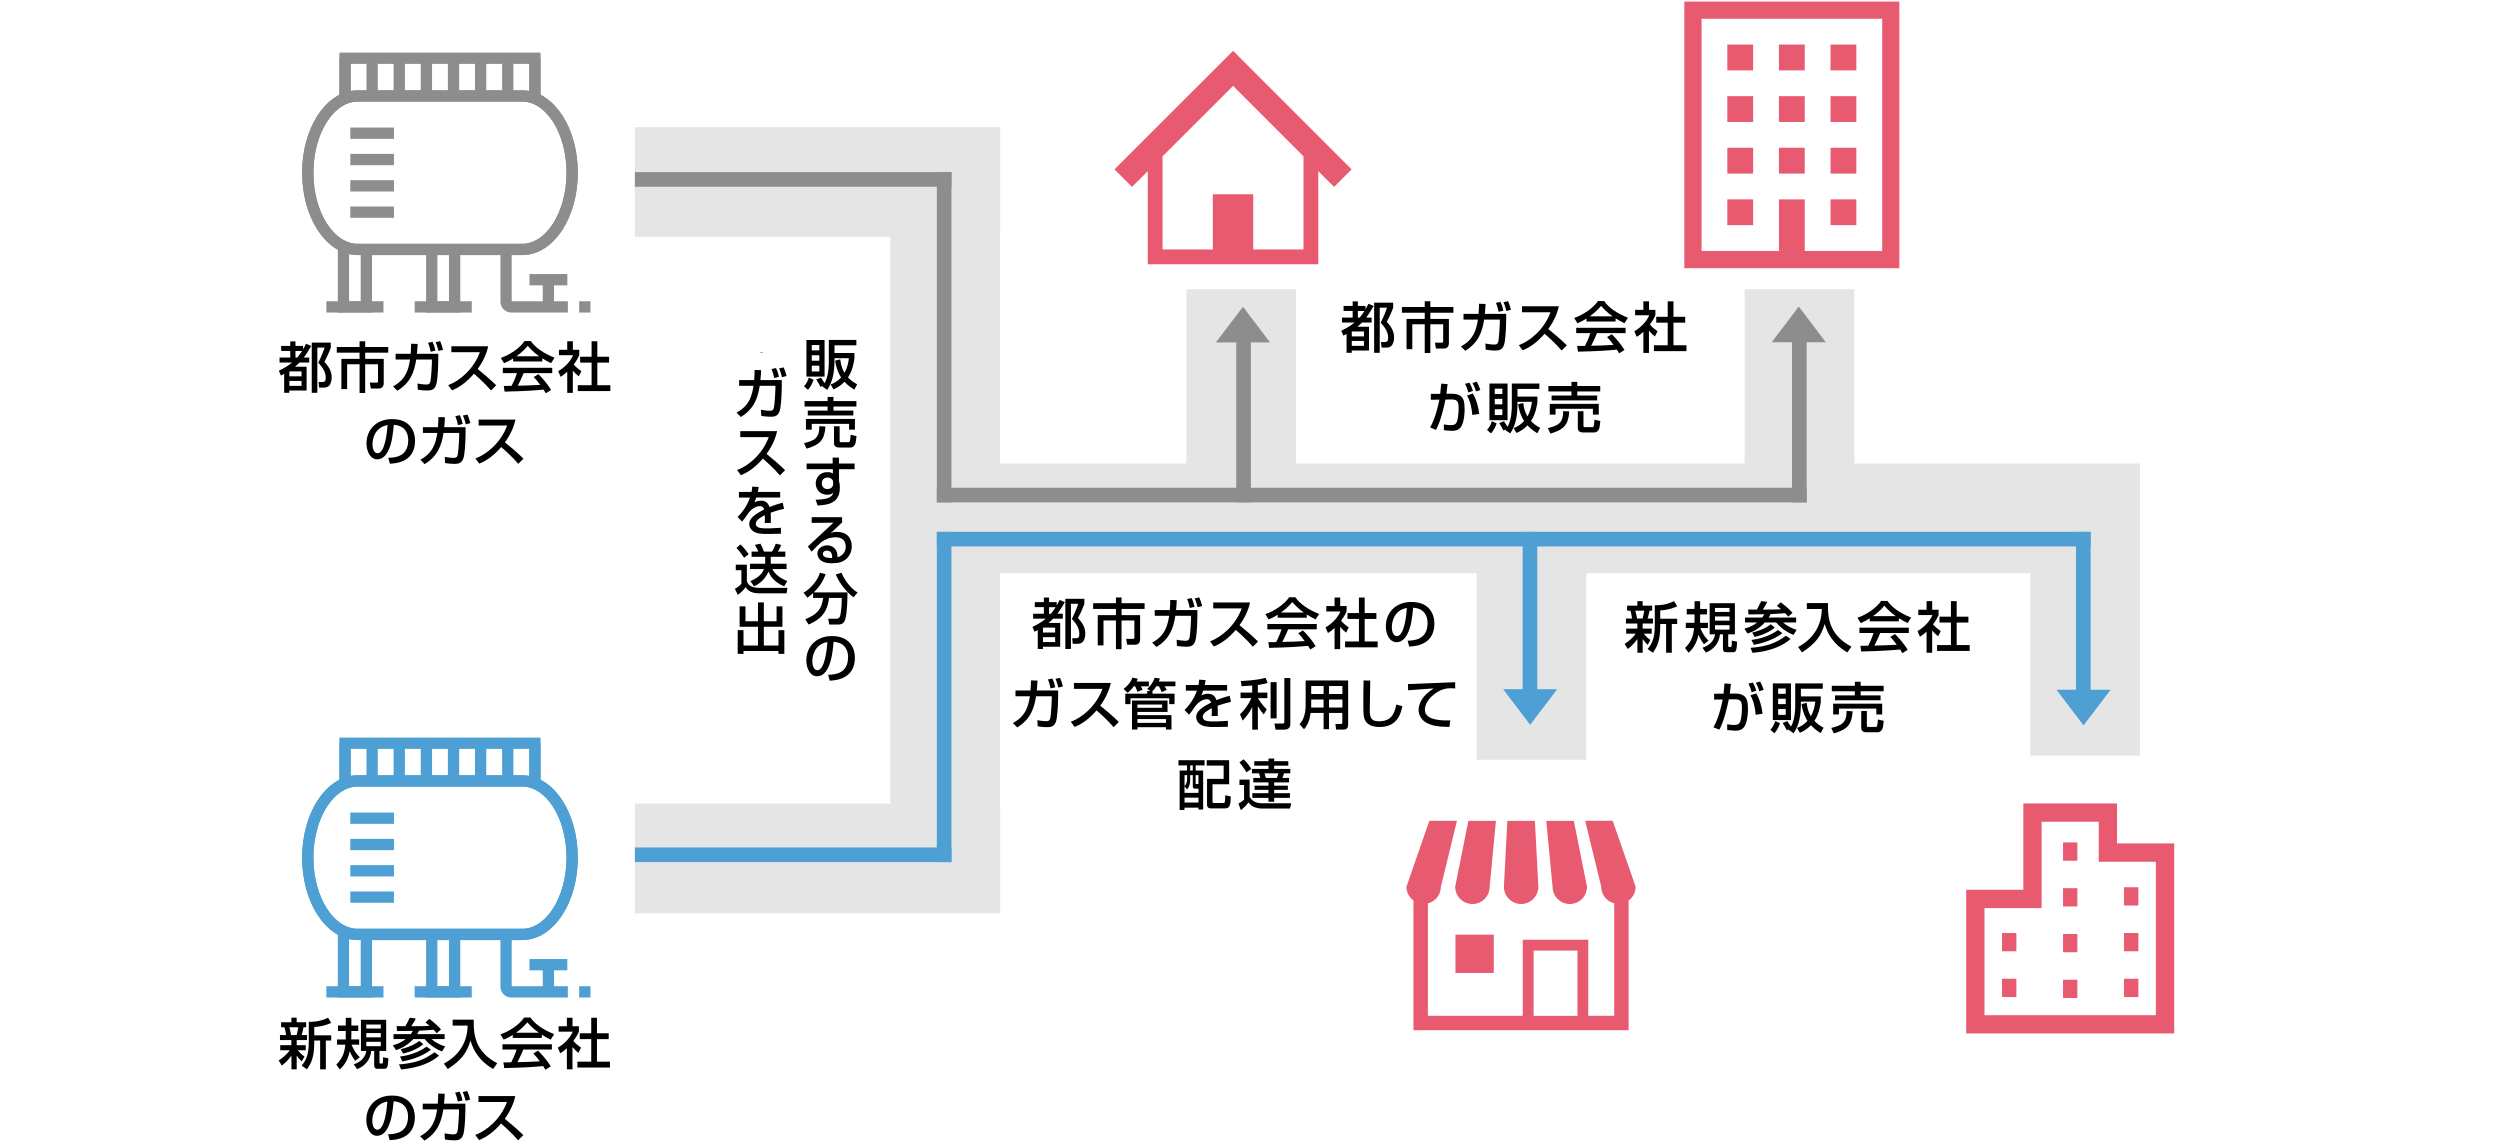 <?xml version="1.0" encoding="UTF-8"?>
<svg id="a" data-name="レイヤー 1" xmlns="http://www.w3.org/2000/svg" width="750" height="344" viewBox="0 0 750 344">
  <defs>
    <style>
      .b {
        stroke: #8d8d8d;
        stroke-width: 3.39px;
      }

      .b, .c {
        stroke-miterlimit: 10;
      }

      .b, .c, .d {
        fill: none;
      }

      .e {
        fill: #e5e5e5;
      }

      .e, .f, .d, .g, .h, .i, .j {
        stroke-width: 0px;
      }

      .c {
        stroke: #4ea0d4;
        stroke-width: 3.39px;
      }

      .g {
        fill: #e75a70;
      }

      .h {
        fill: #8d8d8d;
      }

      .i {
        fill: #4b4b4b;
      }

      .j {
        fill: #4ea0d4;
      }
    </style>
  </defs>
  <g>
    <path class="f" d="m83.65,111.22c1.1-.54,2.65-1.33,4-2.47h-3.78v-1.48h3.21v-1.99h-2.73v-1.5h2.73v-1.37h1.56v1.37h2.29v.99c.3-.48.51-.89.89-1.65l1.56.66c-.53.9-1.23,2.15-2.24,3.49h1.63v1.48h-2.9c-.28.28-.62.64-1.38,1.27h3.49v7.14h-5.17v.67h-1.56v-5.66c-.53.28-.56.3-.97.51l-.62-1.46Zm3.16.2v1.48h3.65v-1.48h-3.65Zm0,2.85v1.48h3.65v-1.48h-3.65Zm1.83-8.98v1.99h.53c.28-.33.76-.92,1.45-1.99h-1.97Zm10.59-2.5v1.5c-.41,1.3-1.46,3.44-1.92,4.28,1.88,1.91,2.19,3.49,2.19,4.64s-.35,1.96-.64,2.35c-.58.72-1.18.72-2.06.72h-1.05l-.18-1.66h.95c.97,0,1.2-.3,1.2-1.38,0-2.06-1.6-3.73-2.24-4.41,1.17-2.4,1.63-3.72,1.91-4.54h-2.19v13.55h-1.68v-15.05h5.71Z"/>
    <path class="f" d="m107.88,102.37h1.68v1.73h6.91v1.71h-6.91v1.86h5.56v7.12c0,.4,0,1.76-1.5,1.76h-2.38l-.3-1.76h2.07c.35,0,.39-.16.39-.49v-5.02h-3.85v8.62h-1.68v-8.62h-3.73v7.47h-1.73v-9.08h5.46v-1.86h-6.84v-1.71h6.84v-1.73Z"/>
    <path class="f" d="m131.48,106.15v2.15c0,.82-.08,3.92-.4,6.07-.36,2.58-1.56,2.78-2.98,2.78-.53,0-1.48-.03-2.76-.26l-.1-1.83c.58.1,1.84.3,2.65.3,1.04,0,1.17-.54,1.27-1.15.18-.99.41-4.49.41-5.3v-1.04h-4.7c-.61,3.75-1.68,6.89-5.66,9.36l-1.3-1.32c3.98-2.12,4.64-5.25,5.1-8.04h-4.33v-1.73h4.52c.12-1.55.13-2.48.13-3.03l1.96.07c-.03.72-.08,1.64-.21,2.96h6.4Zm-2.27-.62c-.23-1.15-.41-1.73-.79-2.7l1.35-.28c.26.61.58,1.37.86,2.63l-1.41.35Zm2.34-.25c-.16-.61-.43-1.63-.87-2.63l1.37-.3c.38.9.58,1.45.86,2.58l-1.35.35Z"/>
    <path class="f" d="m134.47,115.53c3.52-1.28,7.67-4.87,9.49-9.87h-8.55v-1.79h11.05c-.23.99-.81,3.59-3.16,6.83,1.92,1.55,3.8,3.16,5.56,4.89l-1.55,1.56c-1.86-2.19-4.38-4.41-5.13-5.03-1.91,2.2-3.98,3.92-6.58,4.97l-1.14-1.55Z"/>
    <path class="f" d="m153.93,107.55c-1.25.79-2.01,1.12-2.71,1.41l-.97-1.58c2.65-.92,5.72-2.94,7.12-5.07h1.89c1.2,1.88,3.85,3.73,7.11,5l-1.05,1.65c-.69-.35-1.65-.82-2.65-1.46v.94h-8.73v-.89Zm9.8,10.43c-.2-.36-.3-.54-.67-1.1-2.25.23-5.94.49-11.68.61l-.25-1.71c.35,0,1.84,0,2.35-.02.43-.81,1.25-2.6,1.6-3.83h-4.23v-1.6h14.82v1.6h-8.57c-.56,1.33-1.2,2.73-1.76,3.78,3.08-.07,3.42-.08,6.71-.25-.81-1.07-1.22-1.63-1.94-2.35l1.4-.86c.51.49,2.39,2.35,3.82,4.74l-1.6.99Zm-1.99-11.1c-1.78-1.25-3.03-2.68-3.42-3.13-.66.79-1.55,1.79-3.39,3.13h6.81Z"/>
    <path class="f" d="m171.86,117.86h-1.69v-6.35c-.99.92-1.48,1.22-1.99,1.53l-.72-1.68c2.11-1.23,3.72-3.01,4.47-4.8h-4.24v-1.61h2.48v-2.57h1.69v2.57h1.92v1.61c-.28.62-.66,1.45-1.66,2.78.84.95,1.23,1.23,2.3,2.02l-.79,1.56c-.77-.63-1.22-1.07-1.78-1.73v6.66Zm5.61-15.48h1.73v4.65h3.52v1.76h-3.52v6.76h3.9v1.76h-9.77v-1.76h4.15v-6.76h-3.44v-1.76h3.44v-4.65Z"/>
    <path class="f" d="m116.5,137.35c1.96-.08,5.97-.26,5.97-5.36,0-1.3-.44-4.29-4.33-4.54-.26,2.73-.54,5.67-1.79,8.03-.28.51-1.25,2.32-3.16,2.32-2.15,0-3.24-2.47-3.24-4.77,0-3.96,2.8-7.3,7.68-7.3,5.46,0,6.89,3.75,6.89,6.45,0,6.53-5.84,6.84-7.55,6.93l-.48-1.74Zm-4.75-4.08c0,1.78.69,2.71,1.51,2.71,2.2,0,2.85-6.15,3.01-8.46-3.93.69-4.52,4.29-4.52,5.74Z"/>
    <path class="f" d="m139.67,128.16v2.15c0,.82-.08,3.92-.4,6.07-.36,2.58-1.56,2.78-2.98,2.78-.53,0-1.48-.03-2.76-.26l-.1-1.83c.58.1,1.84.3,2.65.3,1.04,0,1.17-.54,1.27-1.15.18-.99.41-4.49.41-5.3v-1.04h-4.7c-.61,3.75-1.68,6.89-5.66,9.36l-1.3-1.32c3.98-2.12,4.64-5.25,5.1-8.04h-4.33v-1.73h4.52c.12-1.55.13-2.48.13-3.03l1.96.07c-.03.72-.08,1.64-.21,2.96h6.4Zm-2.27-.62c-.23-1.15-.41-1.73-.79-2.7l1.35-.28c.26.61.58,1.37.86,2.63l-1.41.35Zm2.34-.25c-.16-.61-.43-1.63-.87-2.63l1.37-.3c.38.9.58,1.45.86,2.58l-1.35.35Z"/>
    <path class="f" d="m142.65,137.53c3.52-1.28,7.67-4.87,9.49-9.87h-8.55v-1.79h11.05c-.23.99-.81,3.59-3.16,6.83,1.92,1.55,3.8,3.16,5.56,4.89l-1.55,1.56c-1.86-2.19-4.38-4.41-5.13-5.03-1.91,2.2-3.98,3.92-6.58,4.97l-1.14-1.55Z"/>
  </g>
  <g>
    <path class="f" d="m83.59,318.15c1.07-.72,2.3-1.6,3.34-3.08h-2.86v-1.51h3.34v-1.53h-3.42v-1.5h1.83c-.02-.13-.18-1.46-.49-2.35h-1v-1.5h3.09v-1.37h1.58v1.37h2.85v1.5h-.77c-.35,1.51-.38,1.69-.59,2.35h1.61v1.5h-3.09v1.53h2.71v1.51h-2.4c.38.46,1.07,1.28,2.02,1.88l-.82,1.48c-.86-.82-1.05-1.09-1.51-1.76v4.13h-1.58v-4.1c-1.35,1.79-2.29,2.52-2.91,2.96l-.9-1.51Zm3.22-9.97c.25.79.49,2.15.51,2.35h1.66c.2-.66.43-1.76.51-2.35h-2.68Zm12.55-1.32c-1.5.71-3.32,1.17-5.08,1.23v2.5h5.08v1.58h-1.61v8.62h-1.71v-8.62h-1.76v.44c0,4.59-.9,6.35-2.2,8.18l-1.6-1.1c1.43-1.71,2.15-3.39,2.15-7.02v-6.12c2.9.05,4.72-.72,5.79-1.23l.94,1.55Z"/>
    <path class="f" d="m106.57,318.24c-.67-.86-1.07-1.51-1.65-2.86-.67,3.31-2.32,4.82-2.99,5.44l-1.04-1.46c1.91-1.86,2.47-3.62,2.7-5.95h-2.48v-1.58h2.6c.02-.36.02-1.33.02-2.11v-.41h-2.34v-1.64h2.34v-2.32h1.68v2.32h2.07v1.64h-2.07v.38c0,.56,0,1.48-.03,2.14h2.37v1.58h-2.29c.21.51,1.02,2.45,2.48,3.75l-1.37,1.09Zm9.28-12.3v9.34h-2.01v3.42c0,.3.15.36.31.36h.28c.28,0,.4-.07.43-.3.08-.43.05-.66.05-1.58l1.6.3c-.12,2.25-.18,3.16-1.18,3.16h-2.15c-.74,0-.92-.56-.92-1.05v-4.31h-.89c-.25,2.5-1.73,4.47-4.23,5.48l-1.02-1.46c1.96-.64,3.5-1.99,3.77-4.01h-1.61v-9.34h7.58Zm-5.97,1.43v1.2h4.36v-1.2h-4.36Zm0,2.55v1.27h4.36v-1.27h-4.36Zm0,2.62v1.32h4.36v-1.32h-4.36Z"/>
    <path class="f" d="m123.21,310.23c.21-.26.41-.54.64-.97-2.25.03-2.52.05-4.75.05l-.12-1.5c.46.03.89.05,2.63.05.07-.13.74-1.28,1.32-2.55l1.81.23c-.18.41-.3.69-1.33,2.32,2.71,0,4.61-.03,5.46-.1-.64-.58-.89-.77-1.23-1.02l1.13-1.07c.3.21,2.17,1.58,3.54,3.16l-1.3,1.15c-.23-.3-.44-.56-.92-1.05-.99.08-2.78.21-4.38.28-.23.51-.39.77-.56,1.02h8.24v1.48h-3.95c1.22,1.07,2.85,1.88,4.11,2.2l-.94,1.53c-2.12-.79-4.06-2.29-5.21-3.73h-3.39c-1.6,1.73-3.37,2.75-5.2,3.34l-.95-1.48c.76-.2,2.17-.56,3.85-1.86h-3.65v-1.48h5.15Zm8.5,6.45c-2.14,1.92-5.76,3.65-11.38,4.16l-.63-1.51c4.79-.38,7.63-1.38,10.63-3.64l1.38.99Zm-2.45-1.76c-1.6,1.33-4.77,2.85-8.55,3.5l-.71-1.45c1.76-.25,5.05-.86,7.98-2.98l1.28.92Zm-2.27-1.65c-1.46,1.23-3.65,2.24-6.04,2.81l-.74-1.32c3.24-.82,4.72-1.79,5.58-2.5l1.2,1Z"/>
    <path class="f" d="m135.79,305.9h6.33c-.15,5.66,1.13,9.89,7.04,13.08l-1.22,1.73c-2.22-1.3-5.38-3.67-6.79-8.55-1.1,3.57-2.48,5.69-6.81,8.55l-1.17-1.63c4.03-2.15,7.04-5.89,7.11-11.4h-4.49v-1.78Z"/>
    <path class="f" d="m153.82,310.49c-1.25.79-2.01,1.12-2.71,1.41l-.97-1.58c2.65-.92,5.72-2.94,7.12-5.07h1.89c1.2,1.88,3.85,3.73,7.11,5l-1.05,1.65c-.69-.35-1.65-.82-2.65-1.46v.94h-8.73v-.89Zm9.8,10.43c-.2-.36-.3-.54-.67-1.1-2.25.23-5.94.49-11.68.61l-.25-1.71c.35,0,1.84,0,2.35-.02.43-.81,1.25-2.6,1.6-3.83h-4.23v-1.6h14.82v1.6h-8.57c-.56,1.33-1.2,2.73-1.76,3.78,3.08-.07,3.42-.08,6.71-.25-.81-1.07-1.22-1.63-1.94-2.35l1.4-.86c.51.49,2.39,2.35,3.82,4.74l-1.6.99Zm-1.99-11.1c-1.78-1.25-3.03-2.68-3.42-3.13-.66.79-1.55,1.79-3.39,3.13h6.81Z"/>
    <path class="f" d="m171.75,320.8h-1.69v-6.35c-.99.92-1.48,1.22-1.99,1.53l-.72-1.68c2.11-1.23,3.72-3.01,4.47-4.8h-4.24v-1.61h2.48v-2.57h1.69v2.57h1.92v1.61c-.28.62-.66,1.45-1.66,2.78.84.95,1.23,1.23,2.3,2.02l-.79,1.56c-.77-.62-1.22-1.07-1.78-1.73v6.66Zm5.61-15.48h1.73v4.66h3.52v1.76h-3.52v6.76h3.9v1.76h-9.77v-1.76h4.15v-6.76h-3.44v-1.76h3.44v-4.66Z"/>
    <path class="f" d="m116.44,340.29c1.96-.08,5.97-.26,5.97-5.36,0-1.3-.44-4.29-4.33-4.54-.26,2.73-.54,5.67-1.79,8.03-.28.51-1.25,2.32-3.16,2.32-2.15,0-3.24-2.47-3.24-4.77,0-3.96,2.8-7.3,7.68-7.3,5.46,0,6.89,3.75,6.89,6.45,0,6.53-5.84,6.84-7.55,6.93l-.48-1.74Zm-4.75-4.08c0,1.78.69,2.71,1.51,2.71,2.2,0,2.85-6.15,3.01-8.46-3.93.69-4.52,4.29-4.52,5.74Z"/>
    <path class="f" d="m139.61,331.1v2.15c0,.82-.08,3.92-.4,6.07-.36,2.58-1.56,2.78-2.98,2.78-.53,0-1.48-.03-2.76-.26l-.1-1.83c.58.1,1.84.3,2.65.3,1.04,0,1.17-.54,1.27-1.15.18-.99.41-4.49.41-5.3v-1.04h-4.7c-.61,3.75-1.68,6.89-5.66,9.36l-1.3-1.32c3.98-2.12,4.64-5.25,5.1-8.04h-4.33v-1.73h4.52c.12-1.55.13-2.48.13-3.03l1.96.07c-.03.72-.08,1.64-.21,2.96h6.4Zm-2.27-.62c-.23-1.15-.41-1.73-.79-2.7l1.35-.28c.26.61.58,1.37.86,2.63l-1.41.35Zm2.34-.25c-.16-.61-.43-1.63-.87-2.63l1.37-.3c.38.9.58,1.45.86,2.58l-1.35.35Z"/>
    <path class="f" d="m142.6,340.47c3.52-1.28,7.67-4.87,9.49-9.87h-8.55v-1.79h11.05c-.23.99-.81,3.59-3.16,6.83,1.92,1.55,3.8,3.16,5.56,4.89l-1.55,1.56c-1.86-2.19-4.38-4.41-5.13-5.03-1.91,2.2-3.98,3.92-6.58,4.97l-1.14-1.55Z"/>
  </g>
  <rect class="d" width="750" height="344"/>
  <g>
    <polyline class="b" points="103.04 74.82 103.04 92.07 109.91 92.07 109.91 74.82"/>
    <polyline class="b" points="129.53 74.82 129.53 92.07 136.39 92.07 136.39 74.82"/>
    <line class="b" x1="97.91" y1="92.07" x2="115.04" y2="92.07"/>
    <line class="b" x1="124.4" y1="92.07" x2="141.53" y2="92.07"/>
    <path class="b" d="m156.68,28.79h-49.38c-8.26,0-14.97,10.3-14.97,23.02s6.7,23.02,14.97,23.02h49.38c8.26,0,14.97-10.3,14.97-23.02s-6.7-23.02-14.97-23.02Z"/>
    <polyline class="b" points="103.51 29.53 103.51 17.47 160.47 17.47 160.47 29.53"/>
    <path class="b" d="m107.3,28.79c-8.26,0-14.97,10.3-14.97,23.02s6.7,23.02,14.97,23.02h49.38c8.26,0,14.97-10.3,14.97-23.02s-6.7-23.02-14.97-23.02h-49.38Z"/>
    <g>
      <line class="b" x1="103.51" y1="28.79" x2="103.51" y2="17.47"/>
      <line class="b" x1="111.64" y1="28.79" x2="111.64" y2="17.47"/>
      <line class="b" x1="119.78" y1="28.79" x2="119.78" y2="17.47"/>
      <line class="b" x1="127.92" y1="28.79" x2="127.92" y2="17.47"/>
      <line class="b" x1="136.06" y1="28.79" x2="136.06" y2="17.47"/>
      <line class="b" x1="144.19" y1="28.79" x2="144.19" y2="17.47"/>
      <line class="b" x1="152.33" y1="28.79" x2="152.33" y2="17.47"/>
      <line class="b" x1="160.47" y1="28.79" x2="160.47" y2="17.47"/>
    </g>
    <path class="b" d="m170.36,92.07h-16.96c-.87,0-1.58-.71-1.58-1.58v-15.67"/>
    <line class="b" x1="158.84" y1="83.91" x2="170.2" y2="83.91"/>
    <line class="b" x1="164.52" y1="92.07" x2="164.52" y2="83.91"/>
    <g>
      <line class="b" x1="105.09" y1="39.96" x2="118.19" y2="39.96"/>
      <line class="b" x1="105.09" y1="47.86" x2="118.19" y2="47.86"/>
      <line class="b" x1="105.09" y1="55.75" x2="118.19" y2="55.75"/>
      <line class="b" x1="105.09" y1="63.65" x2="118.19" y2="63.65"/>
    </g>
    <line class="b" x1="173.75" y1="92.07" x2="177.14" y2="92.07"/>
  </g>
  <g>
    <polyline class="c" points="103.04 280.31 103.04 297.56 109.91 297.56 109.91 280.31"/>
    <polyline class="c" points="129.53 280.31 129.53 297.56 136.39 297.56 136.39 280.31"/>
    <line class="c" x1="97.91" y1="297.56" x2="115.04" y2="297.56"/>
    <line class="c" x1="124.4" y1="297.56" x2="141.53" y2="297.56"/>
    <path class="c" d="m156.68,234.28h-49.38c-8.26,0-14.97,10.3-14.97,23.02s6.7,23.02,14.97,23.02h49.38c8.26,0,14.97-10.3,14.97-23.02s-6.7-23.02-14.97-23.02Z"/>
    <polyline class="c" points="103.51 235.03 103.51 222.97 160.47 222.97 160.47 235.03"/>
    <path class="c" d="m107.3,234.28c-8.26,0-14.97,10.3-14.97,23.02s6.7,23.02,14.97,23.02h49.38c8.26,0,14.97-10.3,14.97-23.02s-6.7-23.02-14.97-23.02h-49.38Z"/>
    <g>
      <line class="c" x1="103.51" y1="234.28" x2="103.51" y2="222.97"/>
      <line class="c" x1="111.64" y1="234.28" x2="111.64" y2="222.97"/>
      <line class="c" x1="119.78" y1="234.28" x2="119.78" y2="222.97"/>
      <line class="c" x1="127.92" y1="234.28" x2="127.92" y2="222.97"/>
      <line class="c" x1="136.06" y1="234.28" x2="136.06" y2="222.97"/>
      <line class="c" x1="144.19" y1="234.28" x2="144.19" y2="222.97"/>
      <line class="c" x1="152.33" y1="234.28" x2="152.33" y2="222.97"/>
      <line class="c" x1="160.47" y1="234.28" x2="160.47" y2="222.97"/>
    </g>
    <path class="c" d="m170.36,297.56h-16.96c-.87,0-1.58-.71-1.58-1.58v-15.67"/>
    <line class="c" x1="158.84" y1="289.4" x2="170.2" y2="289.4"/>
    <line class="c" x1="164.52" y1="297.56" x2="164.52" y2="289.4"/>
    <g>
      <line class="c" x1="105.09" y1="245.46" x2="118.19" y2="245.46"/>
      <line class="c" x1="105.09" y1="253.35" x2="118.19" y2="253.35"/>
      <line class="c" x1="105.09" y1="261.24" x2="118.19" y2="261.24"/>
      <line class="c" x1="105.09" y1="269.14" x2="118.19" y2="269.14"/>
    </g>
    <line class="c" x1="173.75" y1="297.56" x2="177.14" y2="297.56"/>
  </g>
  <g>
    <path class="g" d="m635.11,253.03v-12h-28.11v25.9h-17.14v43.11h62.39v-57.02h-17.14Zm11.65,51.53h-51.41v-32.13h17.14v-25.9h17.13v12h17.14v46.04Z"/>
    <rect class="g" x="618.91" y="252.73" width="4.3" height="5.48"/>
    <rect class="g" x="618.91" y="266.46" width="4.3" height="5.48"/>
    <rect class="g" x="618.91" y="280.19" width="4.3" height="5.48"/>
    <rect class="g" x="618.91" y="293.92" width="4.3" height="5.48"/>
    <rect class="g" x="637.21" y="266.17" width="4.3" height="5.48"/>
    <rect class="g" x="637.21" y="279.9" width="4.3" height="5.48"/>
    <rect class="g" x="637.21" y="293.63" width="4.3" height="5.48"/>
    <rect class="g" x="600.61" y="279.9" width="4.3" height="5.48"/>
    <rect class="g" x="600.61" y="293.63" width="4.3" height="5.48"/>
  </g>
  <g>
    <path class="g" d="m441.72,271.2c2.85,0,5.17-2.31,5.17-5.17l1.89-19.77h-8.27l-3.96,19.77c0,2.85,2.31,5.17,5.17,5.17Z"/>
    <path class="g" d="m456.33,271.2c2.85,0,5.17-2.31,5.17-5.17l-1.03-19.77h-8.27l-1.03,19.77c0,2.85,2.31,5.17,5.17,5.17Z"/>
    <path class="g" d="m470.93,271.2c2.85,0,5.17-2.31,5.17-5.17l-3.95-19.77h-8.27l1.89,19.77c0,2.85,2.31,5.17,5.17,5.17Z"/>
    <path class="g" d="m483.83,246.25h-8.27l4.81,19.77c0,2.42,1.66,4.43,3.9,4.99v33.74h-7.79v-22.83h-19.65v22.83h-28.46v-33.74c2.24-.57,3.9-2.58,3.9-4.99l4.81-19.77h-8.27l-6.88,19.77c0,1.7.84,3.2,2.11,4.14v38.91h64.54v-38.91c1.27-.94,2.11-2.44,2.11-4.14l-6.88-19.77Zm-10.59,58.51h-13.16v-19.58h13.16v19.58Z"/>
    <rect class="g" x="436.64" y="280.4" width="11.49" height="11.49"/>
  </g>
  <g>
    <path class="g" d="m505.3.47v79.99h64.51V.47h-64.51Zm59.35,74.83h-23.22v-15.48h-7.74v15.48h-23.22V5.63h54.19v69.67Z"/>
    <rect class="g" x="518.2" y="13.37" width="7.74" height="7.74"/>
    <rect class="g" x="533.68" y="13.37" width="7.74" height="7.74"/>
    <rect class="g" x="549.16" y="13.37" width="7.74" height="7.74"/>
    <rect class="g" x="518.2" y="28.85" width="7.74" height="7.74"/>
    <rect class="g" x="533.68" y="28.85" width="7.74" height="7.74"/>
    <rect class="g" x="549.16" y="28.85" width="7.74" height="7.74"/>
    <rect class="g" x="518.2" y="44.33" width="7.74" height="7.74"/>
    <rect class="g" x="533.68" y="44.33" width="7.74" height="7.74"/>
    <rect class="g" x="549.16" y="44.33" width="7.74" height="7.74"/>
    <rect class="g" x="518.2" y="59.81" width="7.74" height="7.74"/>
    <rect class="g" x="549.16" y="59.81" width="7.74" height="7.74"/>
  </g>
  <path class="g" d="m394.54,39.86l-9.63-9.62-7.64-7.63-7.34-7.37-35.6,35.57,5.27,5.27,4.73-4.73v27.92h51.16v-27.92l4.73,4.73,5.27-5.27-10.95-10.94Zm-3.48,34.97h-15.09v-16.56h-12.12v16.56h-15.09v-27.92l21.16-21.14,21.13,21.13v27.92Z"/>
  <rect class="e" x="190.46" y="38.13" width="109.59" height="32.91"/>
  <rect class="i" x="228.06" y="105.6" width=".82" height=".14"/>
  <rect class="e" x="165.84" y="139.67" width="235.34" height="32.91" transform="translate(439.64 -127.38) rotate(90)"/>
  <rect class="e" x="190.46" y="241.07" width="109.59" height="32.91"/>
  <rect class="e" x="270.63" y="139.05" width="371.36" height="32.91"/>
  <rect class="e" x="334.72" y="107.97" width="75.33" height="32.91" transform="translate(496.81 -247.96) rotate(90)"/>
  <rect class="e" x="502.2" y="107.97" width="75.33" height="32.91" transform="translate(664.29 -415.43) rotate(90)"/>
  <rect class="e" x="421.75" y="173.79" width="75.33" height="32.91" transform="translate(649.66 -269.17) rotate(90)"/>
  <rect class="e" x="587.87" y="172.56" width="75.33" height="32.91" transform="translate(814.54 -436.52) rotate(90)"/>
  <g>
    <polygon class="h" points="372.89 92.02 364.77 102.72 381.01 102.72 372.89 92.02"/>
    <polygon class="h" points="539.63 91.97 531.51 102.67 547.75 102.67 539.63 91.97"/>
    <polygon class="j" points="625.06 217.62 633.18 206.93 616.94 206.93 625.06 217.62"/>
    <polygon class="j" points="459.05 217.44 467.17 206.75 450.93 206.75 459.05 217.44"/>
    <rect class="h" x="190.46" y="51.64" width="94.98" height="4.39"/>
    <rect class="j" x="190.46" y="254.24" width="94.98" height="4.39"/>
    <rect class="h" x="281.05" y="146.32" width="260.94" height="4.39"/>
    <rect class="j" x="281.05" y="159.55" width="346.14" height="4.39"/>
    <rect class="h" x="233.71" y="98.98" width="99.07" height="4.39" transform="translate(384.42 -182.07) rotate(90)"/>
    <rect class="j" x="233.71" y="206.89" width="99.07" height="4.39" transform="translate(492.33 -74.15) rotate(90)"/>
    <rect class="h" x="348.47" y="123.92" width="49.18" height="4.39" transform="translate(499.18 -246.94) rotate(90)"/>
    <rect class="h" x="515.21" y="123.92" width="49.18" height="4.39" transform="translate(665.92 -413.68) rotate(90)"/>
    <rect class="j" x="434.4" y="181.95" width="49.18" height="4.39" transform="translate(643.13 -274.84) rotate(90)"/>
    <rect class="j" x="600.41" y="181.95" width="49.18" height="4.39" transform="translate(809.14 -440.85) rotate(90)"/>
  </g>
  <g>
    <path class="f" d="m244.08,113.92c-.23.74-.74,1.97-1.68,3.03l-1.2-1.05c.66-.72,1.25-1.76,1.43-2.63l1.45.66Zm-2.15-11.93h5.44v10.99h-5.44v-10.99Zm1.6,1.53v1.6h2.27v-1.6h-2.27Zm0,3.06v1.63h2.27v-1.63h-2.27Zm0,3.11v1.74h2.27v-1.74h-2.27Zm3.17,6.28c.07-.1.15-.2.18-.25l-.74.35c-.28-.58-.38-.74-1.27-2.24l1.43-.53c.36.51.89,1.35,1.07,1.66,1.22-2.12,1.28-5.31,1.28-6.5v-6.48h8.26v1.61h-6.56v2.3h5.97v1.69c-.12.82-.48,3.52-1.92,5.64.59.64,1.32,1.28,2.75,2.07l-.84,1.6c-.61-.36-1.74-1.04-2.96-2.35-1.27,1.33-2.52,1.92-3.31,2.27l-.86-1.48c.64-.23,1.84-.67,3.14-2.11-1.27-1.97-1.63-4.1-1.79-5.03l1.56-.38c.1.9.28,2.43,1.25,4.03,1.04-1.79,1.23-3.62,1.32-4.39h-4.31c.03,4.15-.46,6.86-2.17,9.49l-1.48-.99Z"/>
    <path class="f" d="m247.63,127.97c-.28,4.1-1.68,5.43-5.64,6.63l-.79-1.66c3.11-.72,4.62-1.51,4.61-5.1l1.83.13Zm-6.25-7.65h6.91v-1.23h1.74v1.23h6.89v1.63h-6.89v1.23h5.97v1.46h-13.67v-1.46h5.95v-1.23h-6.91v-1.63Zm.39,5.36h14.71v3.22h-1.76v-1.74h-11.2v1.74h-1.74v-3.22Zm15.18,5.13c-.12,1.18-.21,2.04-.43,2.47-.46.9-1.09.97-1.38.97h-3.44c-.49,0-1.5-.15-1.5-1.3v-5.08h1.69v4.38c0,.23.02.4.31.4h2.43c.12,0,.3-.13.36-.41.08-.33.18-1.58.21-1.83l1.73.41Z"/>
    <path class="f" d="m249.78,137.29h1.91v1.78h4.69v1.69h-4.69v3.49c.12.48.26,1.12.26,2.09,0,4.79-3.82,5.15-6.68,5.31l-.58-1.74c4.08-.08,4.93-.87,5.31-2.14-.36.31-.74.66-1.81.66-2.07,0-3.47-1.51-3.47-3.4,0-1.56,1.05-3.39,3.52-3.39.74,0,1.18.16,1.63.39l-.03-1.27h-7.86v-1.69h7.83l-.03-1.78Zm.16,7.52c0-.51-.12-.77-.33-1-.36-.38-.85-.56-1.33-.56-.74,0-1.74.46-1.74,1.73,0,.99.61,1.73,1.69,1.73.9,0,1.71-.51,1.71-1.58v-.31Z"/>
    <path class="f" d="m252.63,155.17v1.56c-.77.71-1.99,1.88-2.76,2.58-.18.18-.35.33-.67.61.48-.2.82-.35,1.86-.35,4.26,0,4.47,3.45,4.47,4.31,0,1.71-.74,3.17-1.99,4.08-.84.59-1.89,1.02-4.01,1.02-4.31,0-4.31-2.68-4.31-2.91,0-1.61,1.56-2.47,2.94-2.47,1.6,0,3.21,1.12,3.09,3.57,2.47-.71,2.47-2.83,2.47-3.21,0-2.37-1.88-2.78-3.03-2.78-1.6,0-2.99.53-4.29,1.45-1.23,1.12-2.02,1.92-2.9,2.86l-1.14-1.53c.4-.35,6.76-6.3,7.67-7.16l-6.53.07v-1.71h9.13Zm-2.98,11.74c0-.12-.05-1.74-1.56-1.74-.77,0-1.23.44-1.23,1,0,1.23,1.86,1.23,2.73,1.23.05-.23.07-.35.07-.49Z"/>
    <path class="f" d="m243.93,177.93c-.77.69-1.25,1.05-1.69,1.38l-1.18-1.5c2.09-1.15,4.18-3.6,4.93-5.99l1.71.44c-.59,1.56-1.45,3.41-3.59,5.46h10.13c0,1.66-.05,5.94-.67,8.11-.43,1.48-1.55,1.53-2.27,1.53h-2.52l-.33-1.74h2.52c.94,0,1.09-.82,1.22-1.55.13-.74.35-2.29.33-4.69h-3.82c-.43,4.44-2.71,6.55-6.12,7.98l-1-1.58c3.57-1.5,4.95-2.99,5.36-6.4h-3.01v-1.46Zm12.14,1.25c-1.35-.9-4.19-3.8-5.33-6.86l1.71-.49c.85,2.06,2.62,4.61,4.82,5.92l-1.2,1.43Z"/>
    <path class="f" d="m248.45,202.44c1.96-.08,5.97-.26,5.97-5.36,0-1.3-.44-4.29-4.33-4.54-.26,2.73-.54,5.67-1.79,8.03-.28.51-1.25,2.32-3.16,2.32-2.15,0-3.24-2.47-3.24-4.77,0-3.96,2.8-7.3,7.68-7.3,5.46,0,6.89,3.75,6.89,6.45,0,6.53-5.84,6.84-7.55,6.93l-.48-1.74Zm-4.75-4.08c0,1.78.69,2.71,1.51,2.71,2.2,0,2.85-6.15,3.01-8.46-3.93.69-4.52,4.29-4.52,5.74Z"/>
    <path class="f" d="m234.53,114.02v2.15c0,.82-.08,3.92-.4,6.07-.36,2.58-1.56,2.78-2.98,2.78-.53,0-1.48-.03-2.76-.26l-.1-1.83c.58.1,1.84.3,2.65.3,1.04,0,1.17-.54,1.27-1.15.18-.99.41-4.49.41-5.3v-1.04h-4.7c-.61,3.75-1.68,6.89-5.66,9.36l-1.3-1.32c3.98-2.12,4.64-5.25,5.1-8.04h-4.33v-1.73h4.52c.12-1.55.13-2.48.13-3.03l1.96.07c-.03.72-.08,1.64-.21,2.96h6.4Zm-2.27-.62c-.23-1.15-.41-1.73-.79-2.7l1.35-.28c.26.61.58,1.37.86,2.63l-1.41.35Zm2.34-.25c-.16-.61-.43-1.63-.87-2.63l1.37-.3c.38.9.58,1.45.86,2.58l-1.35.35Z"/>
    <path class="f" d="m221.14,141c3.52-1.28,7.67-4.87,9.49-9.87h-8.55v-1.79h11.05c-.23.99-.81,3.59-3.16,6.83,1.92,1.55,3.8,3.16,5.56,4.89l-1.55,1.56c-1.86-2.19-4.38-4.41-5.13-5.03-1.91,2.2-3.98,3.92-6.58,4.97l-1.14-1.55Z"/>
    <path class="f" d="m227.62,146.12c-.05.38-.1.69-.26,1.46h6.69v1.69h-7.17c-.2.67-.39,1.07-.56,1.42.64-.28,1.09-.48,1.91-.48,1.43,0,2.15.58,2.63,1.91,1.61-.67,3.06-1.07,3.95-1.32l.41,1.84c-.76.16-2.01.46-4.03,1.18.08.76.08,1.6.05,3.06h-1.84c.05-.43.07-.67.07-1.23,0-.46-.02-.79-.03-1.09-.74.36-2.71,1.33-2.71,2.55,0,1.4,1.86,1.4,3.44,1.4.21,0,1.88,0,4.11-.18v1.78c-1.23.05-2.62.08-3.85.08-1.79,0-3.49-.03-4.62-.94-.31-.25-1.04-.94-1.04-2.07,0-1.68,1.63-2.86,4.46-4.34-.16-.51-.41-1-1.28-1-1.46,0-2.91,1.32-3.42,2.06-1.02,1.5-1.13,1.66-1.91,2.58l-1.35-1.4c1.66-1.63,2.96-3.6,3.72-5.81h-3.31v-1.69h3.78c.15-.76.18-1.14.21-1.61l1.96.15Z"/>
    <path class="f" d="m220.72,169.4h3.34v4.93c.58,2.02,2.93,2.02,3.68,2.02h8.5l-.26,1.65h-8.27c-1.22,0-3.13-.28-4.01-1.86-.71,1-1.56,1.76-2.35,2.3l-.89-1.78c.12-.07,1.32-.72,1.96-1.51v-4.1h-1.69v-1.66Zm1.42-6.07c.94.89,1.78,1.91,2.45,2.96l-1.37,1.04c-.82-1.32-2.04-2.71-2.27-2.96l1.18-1.04Zm7.42,5.79v-2.09h-4.08v-1.56h2.02c-.23-.59-.62-1.37-1.04-2.01l1.68-.36c.49.9.92,2.02,1.05,2.37h2.43c.61-.94,1.04-2.2,1.1-2.37l1.66.38c-.3.77-.79,1.63-1,1.99h2.22v1.56h-4.38v2.09h4.75v1.6h-4.29c.79,1.51,2.22,2.68,4.49,3.59l-.9,1.6c-3.52-1.46-4.38-3.62-4.72-4.46-.82,2.04-2.48,3.6-4.34,4.46l-1.09-1.56c2.98-1.33,3.7-2.67,4.08-3.62h-4.21v-1.6h4.56Z"/>
    <path class="f" d="m221.88,181.91h1.76v4.47h3.75v-5.66h1.76v5.66h3.82v-4.47h1.76v6.12h-5.58v5.63h4.39v-4.61h1.76v7.11h-1.76v-.86h-10.49v.86h-1.74v-7.11h1.74v4.61h4.34v-5.63h-5.51v-6.12Z"/>
  </g>
  <g>
    <path class="f" d="m402.37,99.23c1.1-.54,2.65-1.33,4-2.47h-3.78v-1.48h3.21v-1.99h-2.73v-1.5h2.73v-1.37h1.56v1.37h2.29v.99c.3-.48.51-.89.89-1.65l1.56.66c-.53.9-1.23,2.15-2.24,3.49h1.63v1.48h-2.9c-.28.28-.62.64-1.38,1.27h3.49v7.14h-5.17v.67h-1.56v-5.66c-.53.28-.56.3-.97.51l-.62-1.46Zm3.16.2v1.48h3.65v-1.48h-3.65Zm0,2.85v1.48h3.65v-1.48h-3.65Zm1.83-8.98v1.99h.53c.28-.33.76-.92,1.45-1.99h-1.97Zm10.59-2.5v1.5c-.41,1.3-1.46,3.44-1.92,4.28,1.88,1.91,2.19,3.49,2.19,4.64s-.35,1.96-.64,2.35c-.58.72-1.18.72-2.06.72h-1.05l-.18-1.66h.95c.97,0,1.2-.3,1.2-1.38,0-2.06-1.6-3.73-2.24-4.41,1.17-2.4,1.63-3.72,1.91-4.54h-2.19v13.55h-1.68v-15.05h5.71Z"/>
    <path class="f" d="m427.43,90.38h1.68v1.73h6.91v1.71h-6.91v1.86h5.56v7.12c0,.4,0,1.76-1.5,1.76h-2.38l-.3-1.76h2.07c.35,0,.39-.16.39-.49v-5.02h-3.85v8.62h-1.68v-8.62h-3.73v7.47h-1.73v-9.08h5.46v-1.86h-6.84v-1.71h6.84v-1.73Z"/>
    <path class="f" d="m451.85,94.16v2.15c0,.82-.08,3.92-.4,6.07-.36,2.58-1.56,2.78-2.98,2.78-.53,0-1.48-.03-2.76-.26l-.1-1.83c.58.1,1.84.3,2.65.3,1.04,0,1.17-.54,1.27-1.15.18-.99.41-4.49.41-5.3v-1.04h-4.7c-.61,3.75-1.68,6.89-5.66,9.36l-1.3-1.32c3.98-2.12,4.64-5.25,5.1-8.04h-4.33v-1.73h4.52c.12-1.55.13-2.48.13-3.03l1.96.07c-.03.72-.08,1.64-.21,2.96h6.4Zm-2.27-.62c-.23-1.15-.41-1.73-.79-2.7l1.35-.28c.26.61.58,1.37.86,2.63l-1.42.35Zm2.34-.25c-.16-.61-.43-1.63-.87-2.63l1.37-.3c.38.9.58,1.45.86,2.58l-1.35.35Z"/>
    <path class="f" d="m455.66,103.54c3.52-1.28,7.67-4.87,9.49-9.87h-8.55v-1.79h11.05c-.23.99-.81,3.59-3.16,6.83,1.92,1.55,3.8,3.16,5.56,4.89l-1.55,1.56c-1.86-2.19-4.38-4.41-5.13-5.03-1.91,2.2-3.98,3.92-6.58,4.97l-1.13-1.55Z"/>
    <path class="f" d="m475.94,95.56c-1.25.79-2.01,1.12-2.71,1.41l-.97-1.58c2.65-.92,5.72-2.94,7.12-5.07h1.89c1.2,1.88,3.85,3.73,7.11,5l-1.05,1.65c-.69-.35-1.65-.82-2.65-1.46v.94h-8.73v-.89Zm9.8,10.43c-.2-.36-.3-.54-.67-1.1-2.25.23-5.94.49-11.68.61l-.25-1.71c.35,0,1.84,0,2.35-.02.43-.81,1.25-2.6,1.6-3.83h-4.23v-1.6h14.82v1.6h-8.57c-.56,1.33-1.2,2.73-1.76,3.78,3.08-.07,3.42-.08,6.71-.25-.81-1.07-1.22-1.63-1.94-2.35l1.4-.86c.51.49,2.38,2.35,3.82,4.74l-1.6.99Zm-1.99-11.1c-1.78-1.25-3.03-2.68-3.42-3.13-.66.79-1.55,1.79-3.39,3.13h6.81Z"/>
    <path class="f" d="m494.7,105.88h-1.69v-6.35c-.99.92-1.48,1.22-1.99,1.53l-.72-1.68c2.11-1.23,3.72-3.01,4.47-4.8h-4.24v-1.61h2.48v-2.57h1.69v2.57h1.92v1.61c-.28.62-.66,1.45-1.66,2.78.84.95,1.23,1.23,2.3,2.02l-.79,1.56c-.77-.63-1.22-1.07-1.78-1.73v6.66Zm5.61-15.48h1.73v4.65h3.52v1.76h-3.52v6.76h3.9v1.76h-9.77v-1.76h4.14v-6.76h-3.44v-1.76h3.44v-4.65Z"/>
    <path class="f" d="m434.27,115.22c-.16,1.56-.25,2.27-.34,2.91h1.97c1.18,0,2.06.44,2.52.87.54.51.97,1.37.97,3.78,0,.33,0,3.32-.95,5.07-.76,1.4-2.32,1.4-2.8,1.4-.9,0-1.96-.13-2.48-.2v-1.74c.28.05,1.05.23,2.12.23.53,0,1.41,0,1.79-1.05.51-1.46.51-3.73.51-3.95,0-1.83-.2-2.71-2.06-2.7l-1.88.02c-.61,2.98-1.55,6.78-2.85,9.1l-1.76-.72c1.83-3.17,2.71-7.96,2.78-8.34l-2.57.03v-1.76l2.83-.02c.2-1.97.21-2.2.28-3.06l1.91.13Zm6.22,2.53c-.39-1.45-.67-2.06-.97-2.6l1.3-.35c.44.71.84,1.68,1.05,2.48l-1.38.46Zm1.2,6.74c-.12-1.76-.56-4.13-1.58-5.81l1.74-.64c1.1,1.79,1.71,4.28,1.91,6.12l-2.07.33Zm1.09-7.07c-.21-.84-.64-1.84-1.02-2.53l1.27-.38c.44.76.76,1.53,1.07,2.5l-1.32.41Z"/>
    <path class="f" d="m448.99,127c-.23.74-.74,1.97-1.68,3.03l-1.2-1.05c.66-.72,1.25-1.76,1.43-2.63l1.45.66Zm-2.16-11.93h5.44v10.99h-5.44v-10.99Zm1.6,1.53v1.6h2.27v-1.6h-2.27Zm0,3.06v1.63h2.27v-1.63h-2.27Zm0,3.11v1.74h2.27v-1.74h-2.27Zm3.17,6.28c.07-.1.15-.2.18-.25l-.74.35c-.28-.58-.38-.74-1.27-2.24l1.43-.53c.36.51.89,1.35,1.07,1.66,1.22-2.12,1.28-5.31,1.28-6.5v-6.48h8.26v1.61h-6.56v2.3h5.97v1.69c-.12.82-.48,3.52-1.92,5.64.59.64,1.32,1.28,2.75,2.07l-.84,1.6c-.61-.36-1.74-1.04-2.96-2.35-1.27,1.33-2.52,1.92-3.31,2.27l-.86-1.48c.64-.23,1.84-.67,3.14-2.11-1.27-1.97-1.63-4.1-1.79-5.03l1.56-.38c.1.9.28,2.43,1.25,4.03,1.04-1.79,1.23-3.62,1.32-4.39h-4.31c.03,4.15-.46,6.86-2.17,9.49l-1.48-.99Z"/>
    <path class="f" d="m470.78,123.45c-.28,4.1-1.68,5.43-5.64,6.63l-.79-1.66c3.11-.72,4.62-1.51,4.61-5.1l1.83.13Zm-6.25-7.65h6.91v-1.23h1.74v1.23h6.89v1.63h-6.89v1.23h5.97v1.46h-13.67v-1.46h5.95v-1.23h-6.91v-1.63Zm.39,5.36h14.71v3.22h-1.76v-1.74h-11.2v1.74h-1.74v-3.22Zm15.18,5.13c-.12,1.18-.21,2.04-.43,2.47-.46.9-1.09.97-1.38.97h-3.44c-.49,0-1.5-.15-1.5-1.3v-5.08h1.69v4.38c0,.23.02.4.31.4h2.43c.12,0,.3-.13.36-.41.08-.33.18-1.58.21-1.83l1.73.41Z"/>
  </g>
  <g>
    <path class="f" d="m309.73,188.08c1.1-.54,2.65-1.33,4-2.47h-3.78v-1.48h3.21v-1.99h-2.73v-1.5h2.73v-1.37h1.56v1.37h2.29v.99c.3-.48.51-.89.89-1.65l1.56.66c-.53.9-1.23,2.15-2.24,3.49h1.63v1.48h-2.9c-.28.28-.62.64-1.38,1.27h3.49v7.14h-5.17v.67h-1.56v-5.66c-.53.28-.56.3-.97.51l-.62-1.46Zm3.16.2v1.48h3.65v-1.48h-3.65Zm0,2.85v1.48h3.65v-1.48h-3.65Zm1.83-8.98v1.99h.53c.28-.33.76-.92,1.45-1.99h-1.97Zm10.59-2.5v1.5c-.41,1.3-1.46,3.44-1.92,4.28,1.88,1.91,2.19,3.49,2.19,4.64s-.34,1.96-.64,2.35c-.58.72-1.18.72-2.06.72h-1.05l-.18-1.66h.95c.97,0,1.2-.3,1.2-1.38,0-2.06-1.6-3.73-2.24-4.41,1.17-2.4,1.63-3.72,1.91-4.54h-2.19v13.55h-1.68v-15.05h5.71Z"/>
    <path class="f" d="m334.79,179.24h1.68v1.73h6.91v1.71h-6.91v1.86h5.56v7.12c0,.4,0,1.76-1.5,1.76h-2.38l-.3-1.76h2.07c.34,0,.39-.16.39-.49v-5.02h-3.85v8.62h-1.68v-8.62h-3.73v7.47h-1.73v-9.08h5.46v-1.86h-6.84v-1.71h6.84v-1.73Z"/>
    <path class="f" d="m359.21,183.02v2.15c0,.82-.08,3.92-.39,6.07-.36,2.58-1.56,2.78-2.98,2.78-.53,0-1.48-.03-2.76-.26l-.1-1.83c.58.1,1.84.3,2.65.3,1.04,0,1.17-.54,1.27-1.15.18-.99.41-4.49.41-5.3v-1.04h-4.7c-.61,3.75-1.68,6.89-5.66,9.36l-1.3-1.32c3.98-2.12,4.64-5.25,5.1-8.04h-4.33v-1.73h4.52c.12-1.55.13-2.48.13-3.03l1.96.07c-.03.72-.08,1.64-.21,2.96h6.4Zm-2.27-.62c-.23-1.15-.41-1.73-.79-2.7l1.35-.28c.26.61.58,1.37.86,2.63l-1.41.35Zm2.34-.25c-.17-.61-.43-1.63-.87-2.63l1.37-.3c.38.9.58,1.45.86,2.58l-1.35.35Z"/>
    <path class="f" d="m363.02,192.39c3.52-1.28,7.67-4.87,9.49-9.87h-8.55v-1.79h11.05c-.23.99-.81,3.59-3.16,6.83,1.92,1.55,3.8,3.16,5.56,4.89l-1.55,1.56c-1.86-2.19-4.38-4.41-5.13-5.03-1.91,2.2-3.98,3.92-6.58,4.97l-1.14-1.55Z"/>
    <path class="f" d="m383.3,184.42c-1.25.79-2.01,1.12-2.71,1.41l-.97-1.58c2.65-.92,5.72-2.94,7.12-5.07h1.89c1.2,1.88,3.85,3.73,7.11,5l-1.05,1.65c-.69-.35-1.64-.82-2.65-1.46v.94h-8.73v-.89Zm9.8,10.43c-.2-.36-.3-.54-.67-1.1-2.25.23-5.94.49-11.68.61l-.25-1.71c.35,0,1.84,0,2.35-.02.43-.81,1.25-2.6,1.59-3.83h-4.23v-1.6h14.82v1.6h-8.57c-.56,1.33-1.2,2.73-1.76,3.78,3.08-.07,3.42-.08,6.71-.25-.81-1.07-1.22-1.63-1.94-2.35l1.4-.86c.51.49,2.39,2.35,3.82,4.74l-1.6.99Zm-1.99-11.1c-1.78-1.25-3.03-2.68-3.42-3.13-.66.79-1.55,1.79-3.39,3.13h6.81Z"/>
    <path class="f" d="m402.06,194.73h-1.69v-6.35c-.99.92-1.48,1.22-1.99,1.53l-.72-1.68c2.11-1.23,3.72-3.01,4.47-4.8h-4.24v-1.61h2.48v-2.57h1.69v2.57h1.92v1.61c-.28.62-.66,1.45-1.66,2.78.84.95,1.23,1.23,2.3,2.02l-.79,1.56c-.77-.62-1.22-1.07-1.78-1.73v6.66Zm5.61-15.48h1.73v4.66h3.52v1.76h-3.52v6.76h3.9v1.76h-9.77v-1.76h4.15v-6.76h-3.44v-1.76h3.44v-4.66Z"/>
    <path class="f" d="m422.3,192.21c1.96-.08,5.97-.26,5.97-5.36,0-1.3-.44-4.29-4.33-4.54-.26,2.73-.54,5.67-1.79,8.03-.28.51-1.25,2.32-3.16,2.32-2.15,0-3.24-2.47-3.24-4.77,0-3.96,2.8-7.3,7.68-7.3,5.46,0,6.89,3.75,6.89,6.45,0,6.53-5.84,6.84-7.55,6.93l-.48-1.74Zm-4.75-4.08c0,1.78.69,2.71,1.51,2.71,2.2,0,2.85-6.15,3.01-8.46-3.93.69-4.52,4.29-4.52,5.74Z"/>
    <path class="f" d="m317.44,207.15v2.15c0,.82-.08,3.92-.4,6.07-.36,2.58-1.56,2.78-2.98,2.78-.53,0-1.48-.03-2.76-.26l-.1-1.83c.58.1,1.84.3,2.65.3,1.04,0,1.17-.54,1.27-1.15.18-.99.41-4.49.41-5.3v-1.04h-4.7c-.61,3.75-1.68,6.89-5.66,9.36l-1.3-1.32c3.98-2.12,4.64-5.25,5.1-8.04h-4.33v-1.73h4.52c.12-1.55.13-2.48.13-3.03l1.96.07c-.03.72-.08,1.64-.21,2.96h6.4Zm-2.27-.62c-.23-1.15-.41-1.73-.79-2.7l1.35-.28c.26.61.58,1.37.86,2.63l-1.41.35Zm2.34-.25c-.16-.61-.43-1.63-.87-2.63l1.37-.3c.38.9.58,1.45.86,2.58l-1.35.35Z"/>
    <path class="f" d="m321.25,216.53c3.52-1.28,7.67-4.87,9.49-9.87h-8.55v-1.79h11.05c-.23.99-.81,3.59-3.16,6.83,1.92,1.55,3.8,3.16,5.56,4.89l-1.55,1.56c-1.86-2.19-4.38-4.41-5.13-5.03-1.91,2.2-3.98,3.92-6.58,4.97l-1.13-1.55Z"/>
    <path class="f" d="m340.11,205.89c-.91,1.27-1.55,1.73-1.84,1.94l-1.2-1.14c1.08-.77,2.29-2.2,2.63-3.4l1.61.31c-.07.26-.11.41-.33.86h3.68v1.43h-2.4c.2.31.4.71.51,1.04l-1.55.61c-.16-.54-.46-1.25-.67-1.65h-.44Zm5,1.43l-.95-.67c.44-.39,1.66-1.51,2.24-3.34l1.55.25c-.07.23-.12.48-.3.9h4.98v1.43h-3.26c.23.33.46.67.64,1.09l-1.51.64c-.13-.3-.46-1.14-.82-1.73h-.79c-.44.69-.82,1.15-1.14,1.45v.77h6.61v3.13h-1.59v-1.76h-11.63v1.76h-1.56v-3.13h6.58v-.79h.95Zm-5.51,2.85h10.66v3.41h-9.03v.95h10.21v4.34h-1.64v-.71h-8.57v.71h-1.63v-8.7Zm1.63,2.17h7.4v-.99h-7.4v.99Zm0,4.52h8.57v-1.15h-8.57v1.15Z"/>
    <path class="f" d="m361.69,204.04c-.05.38-.1.69-.26,1.46h6.7v1.69h-7.17c-.2.67-.39,1.07-.56,1.42.64-.28,1.09-.48,1.91-.48,1.43,0,2.16.58,2.63,1.91,1.61-.67,3.06-1.07,3.95-1.32l.41,1.84c-.76.16-2.01.46-4.03,1.18.08.76.08,1.6.05,3.06h-1.84c.05-.43.07-.67.07-1.23,0-.46-.02-.79-.03-1.09-.74.36-2.71,1.33-2.71,2.55,0,1.4,1.86,1.4,3.44,1.4.21,0,1.88,0,4.11-.18v1.78c-1.23.05-2.62.08-3.85.08-1.79,0-3.49-.03-4.62-.94-.31-.25-1.04-.94-1.04-2.07,0-1.68,1.63-2.86,4.46-4.34-.17-.51-.41-1-1.28-1-1.46,0-2.91,1.32-3.42,2.06-1.02,1.5-1.13,1.66-1.91,2.58l-1.35-1.4c1.66-1.63,2.96-3.6,3.72-5.81h-3.31v-1.69h3.78c.15-.76.18-1.14.21-1.61l1.96.15Z"/>
    <path class="f" d="m375.65,205.66c-.9.08-1.78.13-3.17.2l-.23-1.56c.79-.03,4.98-.2,7.42-.97l.62,1.55c-.51.16-1.17.36-2.94.61v2.29h2.85v1.66h-2.81c.43.74,1.22,2.01,2.62,3.37l-.89,1.5c-.49-.54-.99-1.1-1.76-2.48v7.07h-1.69v-6.78c-.99,1.99-2.15,3.29-2.88,4.06l-.79-1.89c1.42-1.32,2.43-2.83,3.42-4.85h-3.26v-1.66h3.5v-2.11Zm7.34-1.02v10.87h-1.81v-10.87h1.81Zm4.11-1.23v13.85c0,1.53-1.38,1.63-1.76,1.63h-2.66l-.36-1.84h2.47c.41,0,.51-.12.51-.44v-13.19h1.81Z"/>
    <path class="f" d="m402.72,213.88h-4.01v4.87h-1.63v-4.87h-3.92c-.18,1.58-.53,3.16-1.94,4.9l-1.35-1.51c.33-.39.84-.99,1.18-1.89.56-1.41.64-2.98.64-3.39v-7.85h12.75v13.34c0,.49-.16,1.41-1.42,1.41h-2.19l-.2-1.71h1.68c.15,0,.39-.03.39-.38v-2.93Zm-9.36-4.03v1.88c0,.1-.02.48-.02.54h3.73v-2.42h-3.72Zm0-4.05v2.4h3.72v-2.4h-3.72Zm5.35,0v2.4h4.01v-2.4h-4.01Zm0,4.05v2.42h4.01v-2.42h-4.01Z"/>
    <path class="f" d="m411.08,204.17c-.02,1.4-.15,8.42-.15,8.85,0,2.55.61,3.36,2.76,3.36,3.72,0,4.61-2.2,5.21-5.02l1.81.51c-.4,1.86-1.32,6.23-6.78,6.23-2.47,0-3.64-.81-4.24-1.74-.69-1.05-.69-2.47-.69-5.38,0-1.46,0-3.65.07-6.84l2.01.03Z"/>
    <path class="f" d="m436.57,206.54c-.35-.03-.72-.07-1.43-.07-1.48,0-2.48.4-3.26.77-2.33,1.17-4.42,3.42-4.42,5.64,0,2.5,2.88,3.39,7.62,3.24l-.26,1.96c-3.54-.02-5.3-.43-6.79-1.2-1.48-.76-2.45-2.32-2.45-3.85,0-1.69.87-4.26,4.54-6.5-2.57.15-5.12.35-7.67.56l-.07-1.88c1.13,0,2.37-.07,3.5-.12,1.42-.07,8.96-.36,10.66-.43l.03,1.86Z"/>
    <path class="f" d="m353.56,228.06h7.81v1.56h-2.68v1.55h2.25v11.68h-1.42v-.54h-4.18v.69h-1.45v-11.83h2.22v-1.55h-2.57v-1.56Zm3.49,4.49v1.35c0,1.76-.59,2.52-.92,2.93l-.77-.94v1.97h4.18v-1.25h-.84c-.64,0-.86-.15-.86-.87v-3.19h-.79Zm-1.69,0v3.27c.56-.56.77-1.28.77-2.07v-1.2h-.77Zm0,6.76v1.45h4.18v-1.45h-4.18Zm1.69-9.69v1.55h.79v-1.55h-.79Zm1.64,2.93v2.25c0,.35,0,.4.33.4h.51v-2.65h-.84Zm3.31-4.49h6.74v7.22h-4.98v5.21c0,.4.2.41.48.41h2.6c.41,0,.51,0,.61-.33.08-.3.12-1.65.12-2.01l1.66.39c-.08,2.35-.12,3.57-1.79,3.57h-3.91c-.58,0-1.42,0-1.42-1.15v-7.71h4.98v-3.98h-5.08v-1.63Z"/>
    <path class="f" d="m371.83,233.88h3.06v5.15c1.04,1.94,3.06,1.94,3.77,1.94h8.72l-.38,1.6h-8.32c-.95,0-1.97-.25-2.45-.46-.71-.33-1.02-.54-1.68-1.41-.64.9-1.33,1.61-2.3,2.34l-.71-1.97c.31-.15,1.12-.61,1.68-1.2v-4.36h-1.38v-1.61Zm1.23-6.1c1.1,1.05,1.73,1.91,2.34,2.9l-1.46,1c-.12-.18-1.35-2.2-2.11-2.93l1.23-.97Zm13.42,1.92h-4.23v.97h4.84v1.33h-1.86c-.26.77-.3.87-.51,1.37h1.99v1.35h-4.46v.97h4.11v1.27h-4.11v1h4.74v1.4h-4.74v1.15h-1.71v-1.15h-4.84v-1.4h4.84v-1h-4.16v-1.27h4.16v-.97h-4.56v-1.35h2.11c-.07-.36-.28-1.09-.39-1.37h-2.12v-1.33h4.97v-.97h-4.28v-1.35h4.28v-.79h1.71v.79h4.23v1.35Zm-7.12,2.3c.18.56.26.89.38,1.37h3.32c.18-.43.35-.99.44-1.37h-4.15Z"/>
  </g>
  <g>
    <path class="f" d="m487.38,193.18c1.07-.72,2.3-1.6,3.34-3.08h-2.86v-1.51h3.34v-1.53h-3.42v-1.5h1.83c-.02-.13-.18-1.46-.49-2.35h-1v-1.5h3.09v-1.37h1.58v1.37h2.85v1.5h-.77c-.35,1.51-.38,1.69-.59,2.35h1.61v1.5h-3.09v1.53h2.71v1.51h-2.4c.38.46,1.07,1.28,2.02,1.88l-.82,1.48c-.86-.82-1.05-1.09-1.51-1.76v4.13h-1.58v-4.1c-1.35,1.79-2.29,2.52-2.91,2.96l-.9-1.51Zm3.22-9.97c.25.79.49,2.15.51,2.35h1.66c.2-.66.43-1.76.51-2.35h-2.68Zm12.55-1.32c-1.5.71-3.32,1.17-5.08,1.23v2.5h5.08v1.58h-1.61v8.62h-1.71v-8.62h-1.76v.44c0,4.59-.9,6.35-2.2,8.18l-1.6-1.1c1.43-1.71,2.16-3.39,2.16-7.02v-6.12c2.89.05,4.72-.72,5.79-1.23l.94,1.55Z"/>
    <path class="f" d="m511.19,193.26c-.67-.86-1.07-1.51-1.64-2.86-.67,3.31-2.32,4.82-2.99,5.44l-1.04-1.46c1.91-1.86,2.47-3.62,2.7-5.95h-2.48v-1.58h2.6c.02-.36.02-1.33.02-2.11v-.41h-2.34v-1.64h2.34v-2.32h1.68v2.32h2.07v1.64h-2.07v.38c0,.56,0,1.48-.03,2.14h2.37v1.58h-2.29c.21.51,1.02,2.45,2.48,3.75l-1.37,1.09Zm9.28-12.3v9.34h-2.01v3.42c0,.3.15.36.31.36h.28c.28,0,.39-.07.43-.3.08-.43.05-.66.05-1.58l1.6.3c-.12,2.25-.18,3.16-1.18,3.16h-2.15c-.74,0-.92-.56-.92-1.05v-4.31h-.89c-.25,2.5-1.73,4.47-4.23,5.48l-1.02-1.46c1.96-.64,3.5-1.99,3.77-4.01h-1.61v-9.34h7.58Zm-5.97,1.43v1.2h4.36v-1.2h-4.36Zm0,2.55v1.27h4.36v-1.27h-4.36Zm0,2.62v1.32h4.36v-1.32h-4.36Z"/>
    <path class="f" d="m528.65,185.25c.21-.26.41-.54.64-.97-2.25.03-2.52.05-4.75.05l-.12-1.5c.46.03.89.05,2.63.05.07-.13.74-1.28,1.32-2.55l1.81.23c-.18.41-.3.69-1.33,2.32,2.71,0,4.61-.03,5.46-.1-.64-.58-.89-.77-1.23-1.02l1.14-1.07c.3.21,2.17,1.58,3.54,3.16l-1.3,1.15c-.23-.3-.44-.56-.92-1.05-.99.08-2.78.21-4.38.28-.23.51-.4.77-.56,1.02h8.24v1.48h-3.95c1.22,1.07,2.85,1.88,4.11,2.2l-.94,1.53c-2.12-.79-4.06-2.29-5.21-3.73h-3.39c-1.6,1.73-3.37,2.75-5.2,3.34l-.95-1.48c.76-.2,2.17-.56,3.85-1.86h-3.65v-1.48h5.15Zm8.5,6.45c-2.14,1.92-5.76,3.65-11.38,4.16l-.62-1.51c4.79-.38,7.63-1.38,10.63-3.64l1.38.99Zm-2.45-1.76c-1.6,1.33-4.77,2.85-8.55,3.5l-.71-1.45c1.76-.25,5.05-.86,7.98-2.98l1.28.92Zm-2.27-1.65c-1.46,1.23-3.65,2.24-6.04,2.81l-.74-1.32c3.24-.82,4.72-1.79,5.58-2.5l1.2,1Z"/>
    <path class="f" d="m542.05,180.92h6.33c-.15,5.66,1.14,9.89,7.04,13.08l-1.22,1.73c-2.22-1.3-5.38-3.67-6.79-8.55-1.1,3.57-2.48,5.69-6.81,8.55l-1.17-1.63c4.03-2.15,7.04-5.89,7.11-11.4h-4.49v-1.78Z"/>
    <path class="f" d="m560.91,185.51c-1.25.79-2.01,1.12-2.71,1.41l-.97-1.58c2.65-.92,5.72-2.94,7.12-5.07h1.89c1.2,1.88,3.85,3.73,7.11,5l-1.05,1.65c-.69-.35-1.64-.82-2.65-1.46v.94h-8.73v-.89Zm9.8,10.43c-.2-.36-.3-.54-.67-1.1-2.25.23-5.94.49-11.68.61l-.25-1.71c.34,0,1.84,0,2.35-.02.43-.81,1.25-2.6,1.6-3.83h-4.23v-1.6h14.82v1.6h-8.57c-.56,1.33-1.2,2.73-1.76,3.78,3.08-.07,3.42-.08,6.71-.25-.81-1.07-1.22-1.63-1.94-2.35l1.4-.86c.51.49,2.38,2.35,3.82,4.74l-1.6.99Zm-1.99-11.1c-1.78-1.25-3.03-2.68-3.42-3.13-.66.79-1.55,1.79-3.39,3.13h6.81Z"/>
    <path class="f" d="m579.66,195.83h-1.69v-6.35c-.99.92-1.48,1.22-1.99,1.53l-.72-1.68c2.11-1.23,3.72-3.01,4.47-4.8h-4.24v-1.61h2.48v-2.57h1.69v2.57h1.92v1.61c-.28.62-.66,1.45-1.66,2.78.84.95,1.23,1.23,2.3,2.02l-.79,1.56c-.77-.63-1.22-1.07-1.78-1.73v6.66Zm5.61-15.48h1.73v4.65h3.52v1.76h-3.52v6.76h3.9v1.76h-9.77v-1.76h4.15v-6.76h-3.44v-1.76h3.44v-4.65Z"/>
    <path class="f" d="m519.28,205.17c-.16,1.56-.25,2.27-.35,2.91h1.97c1.18,0,2.06.44,2.52.87.54.51.97,1.37.97,3.78,0,.33,0,3.32-.95,5.07-.76,1.4-2.32,1.4-2.8,1.4-.9,0-1.96-.13-2.48-.2v-1.74c.28.05,1.05.23,2.12.23.53,0,1.41,0,1.79-1.05.51-1.46.51-3.73.51-3.95,0-1.83-.2-2.71-2.06-2.7l-1.88.02c-.61,2.98-1.55,6.78-2.85,9.1l-1.76-.72c1.83-3.17,2.71-7.96,2.78-8.34l-2.57.03v-1.76l2.83-.02c.2-1.97.21-2.2.28-3.06l1.91.13Zm6.22,2.53c-.39-1.45-.67-2.06-.97-2.6l1.3-.35c.44.71.84,1.68,1.05,2.48l-1.38.46Zm1.2,6.74c-.12-1.76-.56-4.13-1.58-5.81l1.74-.64c1.1,1.79,1.71,4.28,1.91,6.12l-2.07.33Zm1.08-7.07c-.21-.84-.64-1.84-1.02-2.53l1.27-.38c.44.76.76,1.53,1.07,2.5l-1.32.41Z"/>
    <path class="f" d="m534,216.95c-.23.74-.74,1.97-1.68,3.03l-1.2-1.05c.66-.72,1.25-1.76,1.43-2.63l1.45.66Zm-2.15-11.93h5.44v10.99h-5.44v-10.99Zm1.6,1.53v1.6h2.27v-1.6h-2.27Zm0,3.06v1.63h2.27v-1.63h-2.27Zm0,3.11v1.74h2.27v-1.74h-2.27Zm3.17,6.28c.07-.1.15-.2.18-.25l-.74.35c-.28-.58-.38-.74-1.27-2.24l1.43-.53c.36.51.89,1.35,1.07,1.66,1.22-2.12,1.28-5.31,1.28-6.5v-6.48h8.26v1.61h-6.56v2.3h5.97v1.69c-.12.82-.48,3.52-1.92,5.64.59.64,1.32,1.28,2.75,2.07l-.84,1.6c-.61-.36-1.74-1.04-2.96-2.35-1.27,1.33-2.52,1.92-3.31,2.27l-.86-1.48c.64-.23,1.84-.67,3.14-2.11-1.27-1.97-1.63-4.1-1.79-5.03l1.56-.38c.1.9.28,2.43,1.25,4.03,1.04-1.79,1.23-3.62,1.32-4.39h-4.31c.03,4.15-.46,6.86-2.17,9.49l-1.48-.99Z"/>
    <path class="f" d="m555.8,213.4c-.28,4.1-1.68,5.43-5.64,6.63l-.79-1.66c3.11-.72,4.62-1.51,4.61-5.1l1.83.13Zm-6.25-7.65h6.91v-1.23h1.74v1.23h6.89v1.63h-6.89v1.23h5.97v1.46h-13.67v-1.46h5.95v-1.23h-6.91v-1.63Zm.39,5.36h14.71v3.22h-1.76v-1.74h-11.2v1.74h-1.74v-3.22Zm15.18,5.13c-.12,1.18-.21,2.04-.43,2.47-.46.9-1.09.97-1.38.97h-3.44c-.49,0-1.5-.15-1.5-1.3v-5.08h1.69v4.38c0,.23.02.4.31.4h2.43c.12,0,.3-.13.36-.41.08-.33.18-1.58.21-1.83l1.73.41Z"/>
  </g>
</svg>